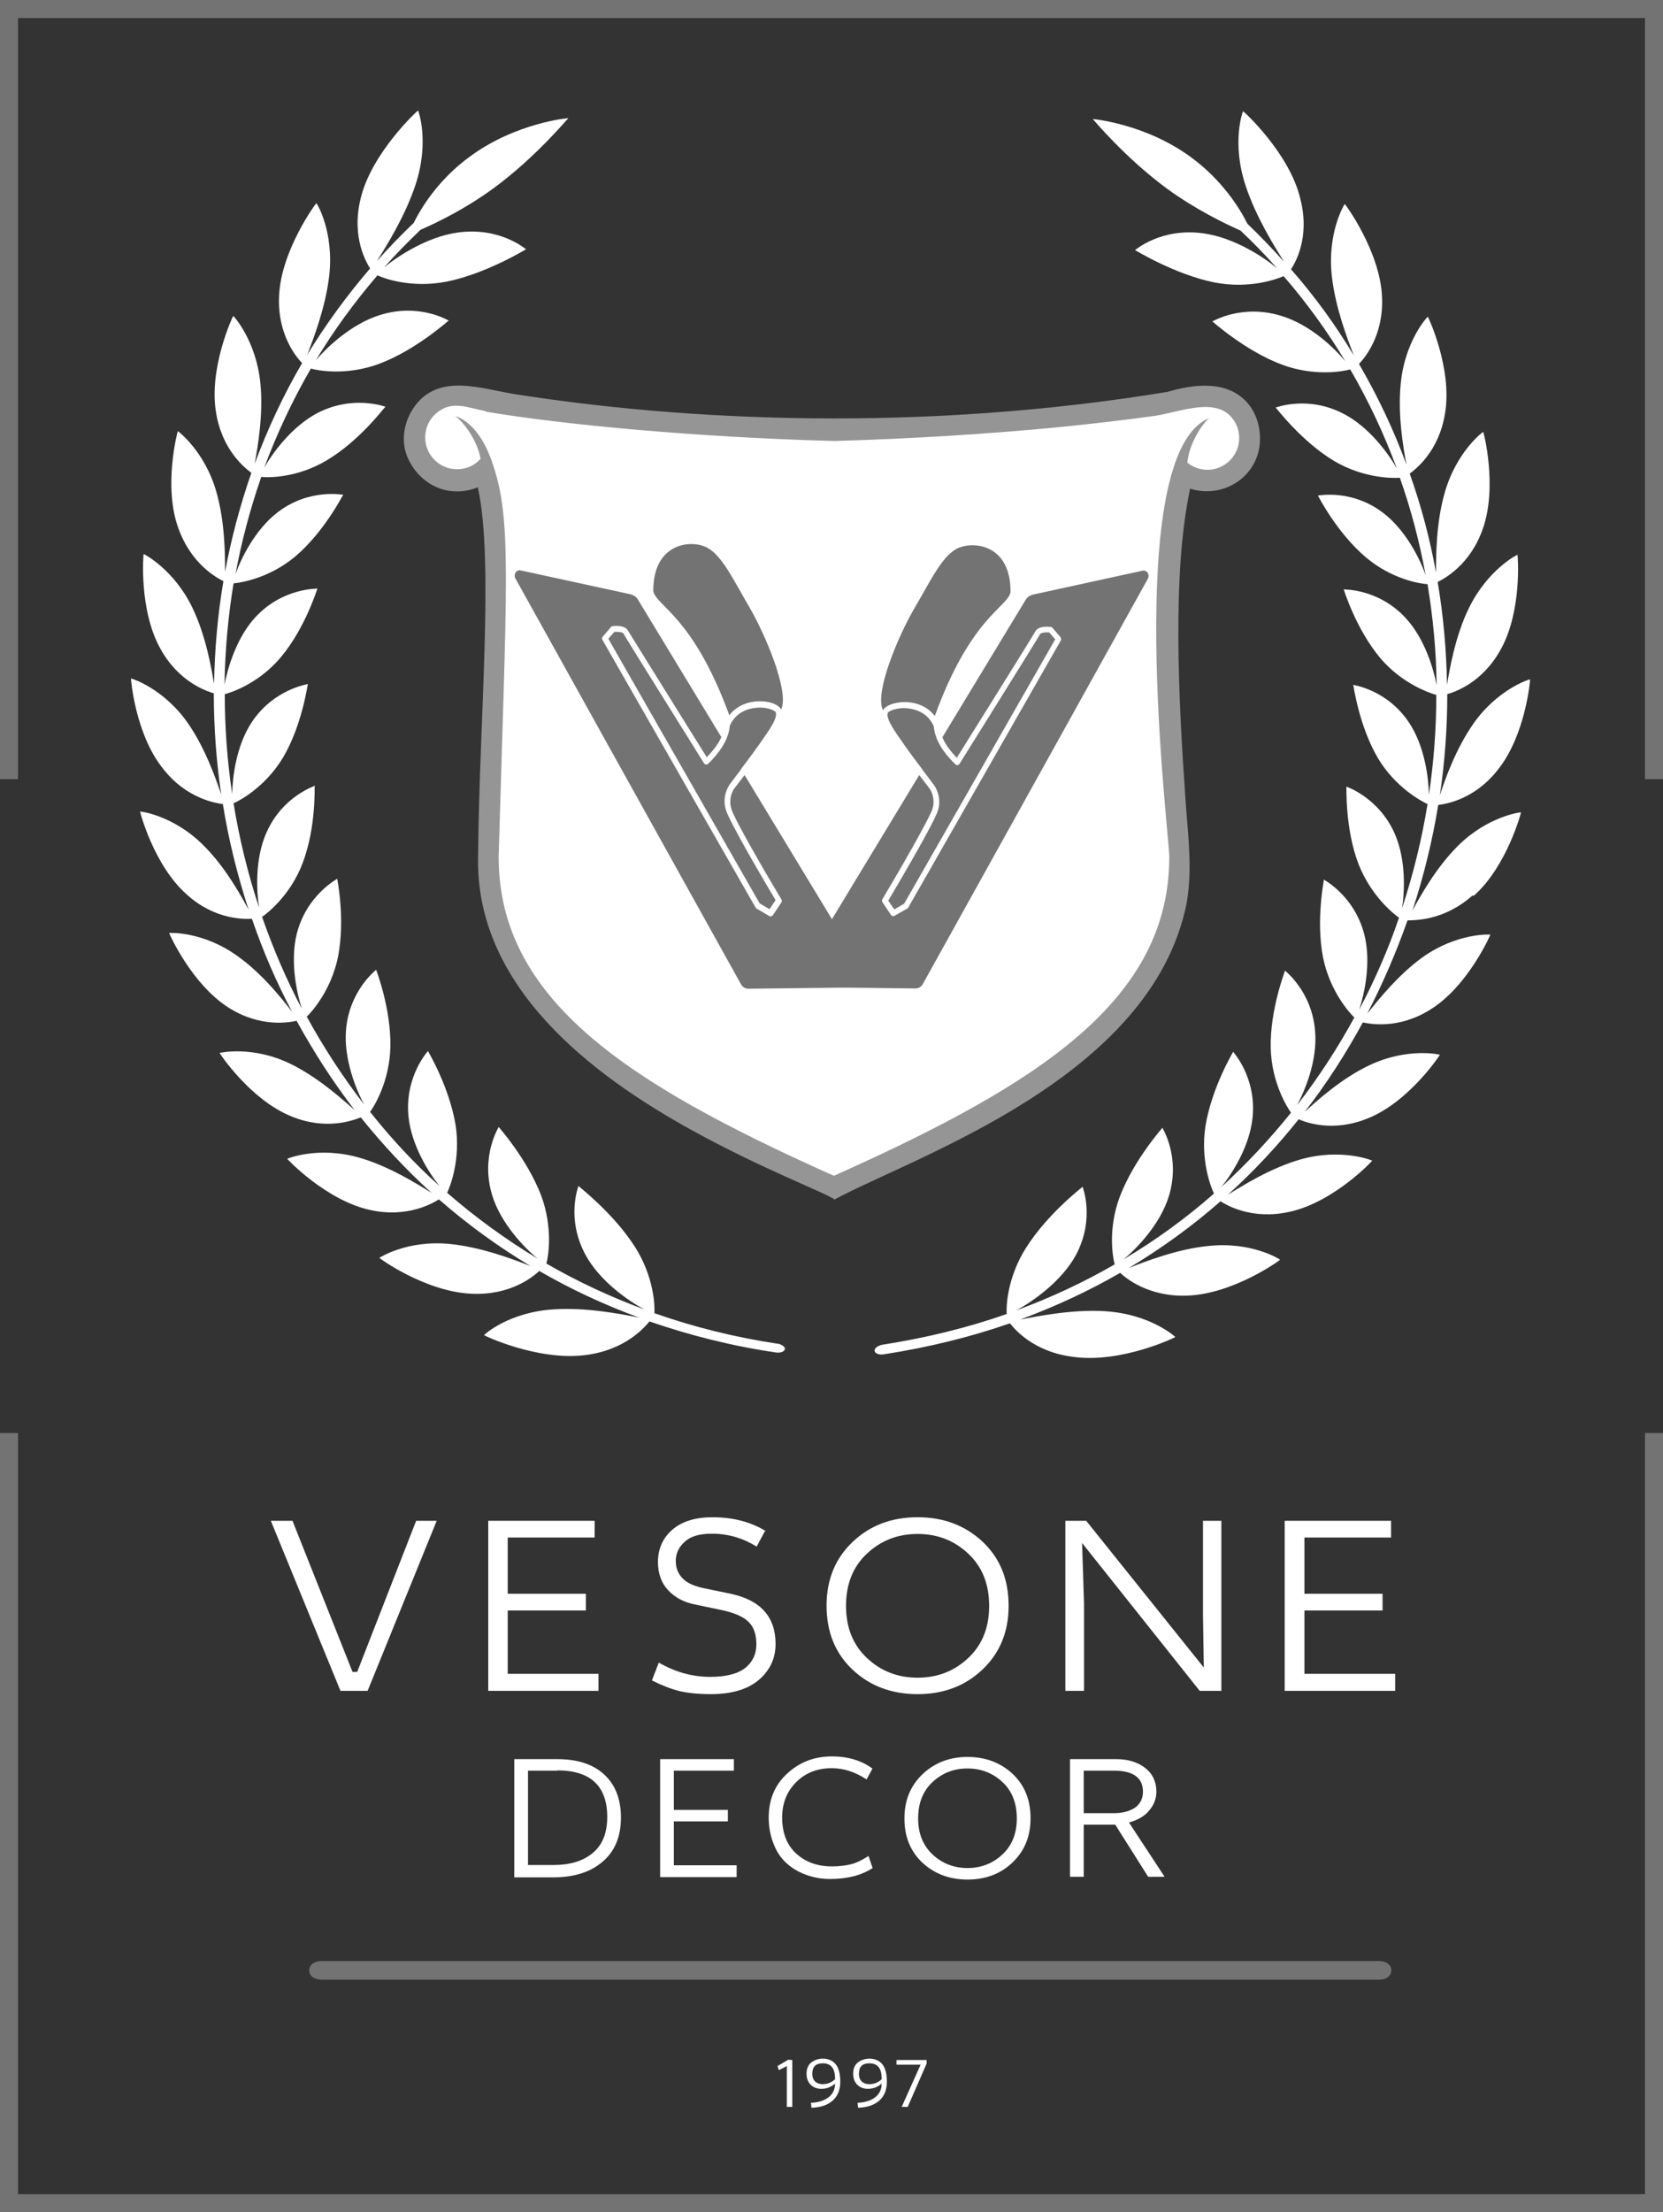 <?xml version="1.0" encoding="UTF-8" standalone="no"?>
<!-- Creator: CorelDRAW X6 -->

<svg
   xmlns:dc="http://purl.org/dc/elements/1.1/"
   xmlns:cc="http://creativecommons.org/ns#"
   xmlns:rdf="http://www.w3.org/1999/02/22-rdf-syntax-ns#"
   xmlns:svg="http://www.w3.org/2000/svg"
   xmlns="http://www.w3.org/2000/svg"
   xmlns:sodipodi="http://sodipodi.sourceforge.net/DTD/sodipodi-0.dtd"
   xmlns:inkscape="http://www.inkscape.org/namespaces/inkscape"
   xml:space="preserve"
   width="60.657mm"
   height="80.657mm"
   version="1.1"
   style="clip-rule:evenodd;fill-rule:evenodd;image-rendering:optimizeQuality;shape-rendering:geometricPrecision;text-rendering:geometricPrecision"
   viewBox="0 0 6065.72 8065.72"
   id="svg102"
   sodipodi:docname="logo-footer.svg"
   inkscape:version="0.92.4 (5da689c313, 2019-01-14)"><rect x="0" y="0" width="6065.72" height="8065.72" fill="#333333" stroke="none"/><sodipodi:namedview
   pagecolor="#ffffff"
   bordercolor="#666666"
   borderopacity="1"
   objecttolerance="10"
   gridtolerance="10"
   guidetolerance="10"
   inkscape:pageopacity="0"
   inkscape:pageshadow="2"
   inkscape:window-width="1920"
   inkscape:window-height="1017"
   id="namedview104"
   showgrid="false"
   inkscape:zoom="1.78"
   inkscape:cx="30.374059"
   inkscape:cy="104.54314"
   inkscape:window-x="1912"
   inkscape:window-y="-8"
   inkscape:window-maximized="1"
   inkscape:current-layer="Слой_x0020_1" />
 <defs
   id="defs4">
  <style
   type="text/css"
   id="style2">
   <![CDATA[
    .str0 {stroke:#737373;stroke-width:65.72}
    .fil1 {fill:none;fill-rule:nonzero}
    .fil0 {fill:#2B2A29}
    .fil5 {fill:#969595}
    .fil2 {fill:white}
    .fil4 {fill:#737373;fill-rule:nonzero}
    .fil3 {fill:white;fill-rule:nonzero}
   ]]>
  </style>
 </defs>
 <g
   id="Слой_x0020_1"
   transform="translate(-8602.14,-7450.14)">
  
  <g
   id="_1318837360">
   <g
   id="g17">
    <g
   id="g11">
     <polyline
   class="fil1 str0"
   points="8635,10291 8635,7483 14635,7483 14635,10291 "
   id="polyline9"
   style="fill:none;fill-rule:nonzero;stroke:#737373;stroke-width:65.72" />
    </g>
    <g
   id="g15">
     <polyline
   class="fil1 str0"
   points="14635,12675 14635,15483 8635,15483 8635,12675 "
   id="polyline13"
   style="fill:none;fill-rule:nonzero;stroke:#737373;stroke-width:65.72" />
    </g>
   </g>
  </g>
  <g
   id="_1318835488">
   <polygon
   class="fil2"
   points="9669,12995 9888,13546 9905,13546 10120,12995 10195,12995 9943,13615 9844,13615 9590,12995 "
   id="polygon20"
   style="fill:#ffffff" />
   <polygon
   class="fil2"
   points="10771,13056 10454,13056 10454,13261 10739,13261 10739,13322 10454,13322 10454,13553 10785,13553 10785,13615 10383,13615 10383,12995 10771,12995 "
   id="polygon22"
   style="fill:#ffffff" />
   <path
   class="fil2"
   d="m 11392,13033 v 0 l -30,56 c -50,-31 -104,-47 -164,-47 v 0 c -45,0 -78,10 -99,30 -22,20 -32,43 -32,70 v 0 c 0,26 9,47 26,64 17,17 45,29 83,36 v 0 l 91,19 c 109,23 164,84 164,183 v 0 c 0,52 -20,96 -61,131 -41,35 -100,52 -176,52 v 0 c -44,0 -82,-4 -113,-11 -32,-8 -65,-21 -101,-39 v 0 l 25,-65 c 61,35 123,52 187,52 v 0 c 59,0 101,-11 129,-33 27,-22 40,-51 40,-86 v 0 c 0,-35 -9,-62 -28,-81 -19,-19 -51,-33 -96,-43 v 0 l -100,-21 c -41,-8 -74,-26 -98,-52 -25,-27 -37,-61 -37,-103 v 0 c 0,-48 18,-88 53,-118 35,-30 84,-45 146,-45 v 0 c 75,0 140,17 195,51 z"
   id="path24"
   inkscape:connector-curvature="0"
   style="fill:#ffffff" />
   <path
   class="fil2"
   d="m 11764,13115 c -51,48 -76,111 -76,190 0,79 25,142 76,190 51,48 112,72 185,72 73,0 134,-24 185,-72 51,-48 76,-111 76,-190 0,-79 -25,-142 -76,-190 -51,-48 -112,-72 -185,-72 -73,0 -134,24 -185,72 z m 517,190 v 0 c 0,95 -32,172 -95,232 -63,60 -142,90 -237,90 v 0 c -95,0 -175,-30 -238,-90 -63,-60 -94,-137 -94,-233 v 0 c 0,-95 32,-172 95,-232 63,-60 142,-90 237,-90 v 0 c 95,0 174,30 238,90 63,60 94,137 94,233 z"
   id="path26"
   inkscape:connector-curvature="0"
   style="fill:#ffffff" />
   <polygon
   class="fil2"
   points="12990,13340 12990,12995 13057,12995 13057,13615 12978,13615 12549,13076 12556,13295 12556,13615 12488,13615 12488,12995 12564,12995 12993,13530 "
   id="polygon28"
   style="fill:#ffffff" />
   <polygon
   class="fil2"
   points="13676,13056 13360,13056 13360,13261 13645,13261 13645,13322 13360,13322 13360,13553 13691,13553 13691,13615 13288,13615 13288,12995 13676,12995 "
   id="polygon30"
   style="fill:#ffffff" />
  </g>
  <g
   id="_1318834720">
   <g
   id="g41">
    <g
   id="g35">
     <path
   class="fil3"
   d="m 11442,12350 c -160,-24 -311,-62 -453,-112 2,-25 -1,-132 -71,-242 -80,-125 -206,-220 -206,-222 1,0 -47,115 25,250 52,97 159,171 217,201 -127,-47 -247,-103 -359,-168 7,-24 25,-129 -19,-248 -52,-135 -155,-249 -155,-250 1,0 -67,105 -24,248 31,103 118,193 166,232 -118,-71 -229,-152 -330,-240 11,-22 50,-122 31,-246 -23,-141 -101,-270 -101,-271 1,0 -85,91 -71,238 10,106 76,209 114,255 -93,-83 -178,-175 -254,-271 15,-20 71,-111 74,-236 3,-141 -52,-282 -52,-282 1,0 -99,75 -110,222 -8,106 38,217 66,269 -78,-101 -148,-209 -209,-320 18,-17 89,-96 114,-218 27,-138 -3,-285 -3,-285 1,1 -110,57 -147,199 -26,103 0,219 18,275 -57,-108 -105,-220 -145,-335 21,-14 104,-80 148,-196 50,-131 43,-280 44,-282 1,1 -118,38 -176,171 -43,96 -36,215 -27,273 -41,-124 -72,-251 -93,-380 23,-10 116,-60 180,-166 71,-120 90,-268 91,-269 1,1 -122,17 -203,137 -59,87 -72,206 -73,264 -18,-120 -27,-242 -27,-364 24,-6 124,-39 204,-134 90,-107 133,-250 134,-251 1,1 -124,-4 -224,102 -72,76 -104,191 -115,248 2,-124 13,-247 33,-369 25,-2 129,-18 224,-97 107,-90 175,-226 176,-226 1,1 -122,-25 -238,63 -84,64 -136,172 -155,227 22,-120 54,-239 94,-355 25,3 131,4 238,-60 122,-72 213,-196 215,-196 1,1 -116,-45 -248,23 -95,50 -165,148 -194,199 46,-124 103,-245 170,-361 24,7 129,27 248,-17 135,-50 253,-158 255,-158 0,1 -106,-66 -252,-20 -105,33 -194,119 -233,165 65,-108 140,-211 225,-310 23,11 123,48 252,23 145,-29 289,-118 290,-118 0,1 -94,-83 -250,-61 -113,16 -220,88 -268,127 42,-47 86,-92 133,-137 59,-26 162,-75 267,-152 154,-113 271,-255 272,-255 2,-1 -191,16 -359,140 -113,82 -177,185 -205,242 -47,45 -92,91 -134,139 34,-54 102,-162 140,-276 53,-158 11,-273 10,-273 -1,-1 -169,154 -209,319 -36,144 22,237 34,257 -86,100 -162,205 -229,314 22,-57 67,-173 80,-288 18,-160 -45,-264 -47,-264 -1,-1 -130,174 -136,340 -6,145 68,226 84,243 -69,118 -126,241 -173,367 11,-59 32,-179 21,-292 -15,-157 -98,-247 -99,-247 -1,-1 -90,189 -63,351 22,141 110,207 129,221 -41,118 -73,238 -96,361 0,-59 0,-180 -31,-289 -42,-151 -141,-224 -141,-224 -1,-1 -54,199 1,352 47,134 143,184 165,195 -21,124 -32,249 -34,375 -10,-59 -30,-176 -79,-278 -68,-141 -177,-196 -178,-196 -1,-1 -18,203 61,345 68,124 172,156 195,163 0,124 9,247 27,369 -19,-56 -58,-169 -122,-261 -89,-127 -206,-163 -207,-162 -1,-1 15,203 117,329 87,111 194,125 218,129 21,131 53,259 94,385 -28,-52 -86,-157 -165,-235 -110,-110 -231,-124 -231,-123 -1,-1 50,197 171,303 104,94 213,89 237,88 40,117 89,231 147,340 -36,-47 -110,-141 -201,-205 -125,-90 -247,-84 -248,-83 -1,-1 81,186 217,272 118,75 224,53 248,48 62,113 132,222 212,326 -45,-40 -134,-120 -234,-169 -140,-68 -258,-40 -259,-40 -1,0 111,170 261,231 130,54 231,13 254,4 78,97 164,190 258,275 -52,-32 -155,-97 -263,-128 -150,-43 -262,3 -263,4 -2,0 140,150 299,186 139,32 233,-25 254,-38 103,90 214,171 334,243 -59,-23 -176,-68 -290,-80 -159,-17 -261,50 -261,50 -2,1 168,124 336,131 146,7 229,-66 247,-83 114,66 236,123 364,170 -65,-13 -194,-38 -311,-30 -164,10 -254,92 -254,94 -2,1 194,94 367,73 150,-18 220,-104 236,-123 145,50 297,89 460,113 18,3 33,-3 34,-13 1,-8 -13,-17 -30,-20 z"
   id="path33"
   inkscape:connector-curvature="0"
   style="fill:#ffffff;fill-rule:nonzero" />
    </g>
    <g
   id="g39">
     <path
   class="fil3"
   d="m 13979,10715 c 120,-107 172,-304 171,-303 -1,-1 -122,14 -231,123 -79,79 -137,183 -165,235 41,-125 73,-255 94,-385 24,-3 132,-18 218,-129 101,-126 118,-329 117,-329 -1,-1 -118,35 -207,162 -64,92 -104,204 -122,261 18,-122 27,-245 27,-369 24,-7 127,-39 195,-163 79,-141 62,-346 61,-345 -1,-1 -110,55 -178,196 -49,101 -69,219 -79,278 -2,-125 -13,-250 -34,-375 22,-11 119,-61 165,-195 54,-154 2,-354 1,-352 -1,-1 -99,73 -141,224 -31,109 -31,229 -31,289 -22,-122 -54,-243 -96,-361 20,-15 107,-80 129,-221 27,-162 -62,-352 -63,-351 -1,-1 -85,89 -99,247 -11,113 10,233 21,292 -46,-126 -104,-248 -173,-367 17,-18 90,-99 84,-243 -6,-166 -135,-341 -136,-340 -1,0 -65,104 -47,264 13,115 58,231 80,288 -66,-110 -142,-215 -229,-314 13,-20 71,-113 34,-257 -39,-166 -208,-321 -209,-319 -1,0 -43,115 10,273 38,114 106,222 140,276 -43,-48 -87,-94 -134,-139 -28,-57 -93,-160 -205,-242 -168,-124 -361,-140 -359,-140 1,1 118,142 272,255 105,76 209,126 267,152 47,44 91,90 133,137 -48,-40 -155,-111 -268,-127 -156,-22 -250,62 -250,61 1,0 145,89 290,118 129,25 229,-13 252,-23 85,98 160,202 225,310 -38,-46 -127,-133 -233,-165 -145,-45 -252,21 -252,20 1,0 120,108 255,158 119,44 224,24 248,17 68,117 124,237 170,361 -29,-51 -99,-150 -194,-199 -132,-69 -248,-22 -248,-23 1,0 94,124 215,196 108,63 213,62 238,60 41,116 72,235 94,355 -19,-55 -71,-163 -155,-227 -117,-89 -239,-62 -238,-63 1,1 69,136 176,226 95,80 199,96 224,97 20,122 32,245 33,369 -10,-57 -43,-172 -115,-248 -100,-106 -224,-101 -224,-102 1,1 44,144 134,251 80,94 180,127 204,134 0,122 -9,243 -27,364 -1,-58 -14,-176 -73,-264 -81,-121 -204,-136 -203,-137 1,1 20,149 91,269 64,106 157,155 180,166 -21,129 -52,255 -93,380 9,-57 16,-176 -27,-273 -59,-133 -178,-171 -176,-171 1,1 -6,150 44,282 45,115 127,182 148,196 -39,115 -88,227 -145,335 18,-55 45,-172 18,-275 -37,-142 -148,-198 -147,-199 1,1 -30,147 -3,285 25,122 96,201 114,218 -61,112 -131,219 -209,320 28,-52 75,-162 66,-269 -11,-147 -111,-222 -110,-222 1,1 -55,141 -52,282 3,125 59,215 74,236 -77,96 -162,187 -254,271 38,-47 104,-148 114,-255 14,-147 -72,-238 -71,-238 0,1 -78,130 -101,271 -19,124 20,223 31,246 -101,89 -211,169 -330,240 48,-39 135,-129 166,-232 43,-143 -25,-248 -24,-248 0,1 -103,115 -155,250 -45,119 -26,224 -19,248 -112,65 -232,121 -359,168 57,-31 164,-104 217,-201 72,-134 24,-250 25,-250 0,1 -126,96 -206,222 -70,110 -73,217 -71,242 -142,50 -293,87 -453,112 -17,3 -30,13 -29,22 1,10 17,16 34,13 162,-25 316,-63 460,-113 15,19 85,106 236,123 173,22 368,-72 367,-73 0,-1 -90,-83 -254,-94 -118,-8 -247,18 -311,30 129,-48 250,-104 364,-170 18,17 101,89 247,83 168,-7 338,-130 336,-131 0,-1 -103,-67 -261,-50 -114,11 -231,57 -290,80 120,-72 233,-154 334,-243 20,13 114,70 254,38 160,-36 301,-186 299,-186 0,-1 -113,-47 -263,-4 -108,31 -211,96 -263,128 94,-85 180,-177 258,-275 22,10 124,50 254,-4 150,-61 262,-231 261,-231 0,-1 -119,-28 -259,39 -101,48 -190,129 -234,169 80,-103 150,-212 212,-326 24,5 130,27 248,-48 136,-85 218,-272 217,-272 -1,-1 -122,-7 -248,83 -90,65 -164,159 -201,205 57,-110 106,-224 147,-340 23,-1 131,3 236,-90 z"
   id="path37"
   inkscape:connector-curvature="0"
   style="fill:#ffffff;fill-rule:nonzero" />
    </g>
   </g>
  </g>
  <g
   id="_1318834360">
   <path
   class="fil4"
   d="M 13636,14668 H 9776 c -28,0 -46,-14 -46,-34 0,-20 19,-34 46,-34 h 3855 c 28,0 46,14 46,34 0,20 -19,34 -42,34 z"
   id="path44"
   inkscape:connector-curvature="0"
   style="fill:#737373;fill-rule:nonzero" />
  </g>
  <g
   id="_591837096">
   <polygon
   class="fil2"
   points="11472,15132 11472,14983 11443,14998 11438,14983 11477,14960 11492,14961 11492,15132 "
   id="polygon47"
   style="fill:#ffffff" />
   <path
   class="fil2"
   d="m 11562,15135 v 0 l -2,-18 c 25,-1 46,-7 63,-19 16,-12 25,-29 25,-51 v 0 c -14,12 -30,19 -50,19 v 0 c -16,0 -29,-5 -39,-15 -10,-10 -15,-23 -15,-40 v 0 c 0,-19 6,-32 17,-41 12,-9 26,-14 43,-14 v 0 c 19,0 35,7 46,20 11,13 17,35 17,64 v 0 c 0,31 -10,54 -29,70 -19,16 -44,24 -76,25 z m 86,-106 v 0 c 0,-38 -15,-56 -45,-56 v 0 c -26,0 -38,13 -38,38 v 0 c 0,12 3,21 10,28 6,6 16,10 28,10 v 0 c 17,0 33,-6 46,-19 z"
   id="path49"
   inkscape:connector-curvature="0"
   style="fill:#ffffff" />
   <path
   class="fil2"
   d="m 11732,15135 v 0 l -2,-18 c 25,-1 46,-7 63,-19 16,-12 25,-29 25,-51 v 0 c -14,12 -30,19 -50,19 v 0 c -16,0 -29,-5 -39,-15 -10,-10 -15,-23 -15,-40 v 0 c 0,-19 6,-32 17,-41 12,-9 26,-14 43,-14 v 0 c 19,0 35,7 46,20 11,13 17,35 17,64 v 0 c 0,31 -10,54 -29,70 -19,16 -44,24 -76,25 z m 86,-106 v 0 c 0,-38 -15,-56 -45,-56 v 0 c -26,0 -38,13 -38,38 v 0 c 0,12 3,21 10,28 6,6 16,10 28,10 v 0 c 17,0 33,-6 46,-19 z"
   id="path51"
   inkscape:connector-curvature="0"
   style="fill:#ffffff" />
   <polygon
   class="fil2"
   points="11913,15132 11891,15132 11960,14978 11872,14978 11872,14961 11982,14961 11982,14974 "
   id="polygon53"
   style="fill:#ffffff" />
  </g>
  <g
   id="_591835560">
   <path
   class="fil2"
   d="m 10478,14294 v -430 h 157 c 74,0 131,19 171,56 40,37 61,89 61,157 v 0 c 0,69 -22,123 -67,161 -44,38 -104,57 -180,57 v 0 h -143 z m 157,-388 h -107 v 344 h 93 c 59,0 107,-14 142,-43 36,-29 54,-73 54,-132 v 0 c 0,-113 -61,-170 -182,-170 v 0 z"
   id="path56"
   inkscape:connector-curvature="0"
   style="fill:#ffffff" />
   <polygon
   class="fil2"
   points="11279,13906 11060,13906 11060,14049 11257,14049 11257,14091 11060,14091 11060,14251 11289,14251 11289,14294 11010,14294 11010,13864 11279,13864 "
   id="polygon58"
   style="fill:#ffffff" />
   <path
   class="fil2"
   d="m 11784,13899 v 0 l -21,39 c -41,-27 -83,-41 -127,-41 v 0 c -53,0 -96,17 -130,51 -34,34 -51,77 -51,129 v 0 c 0,56 17,100 51,131 34,31 77,47 130,47 v 0 c 28,0 51,-3 71,-8 20,-5 41,-16 63,-30 v 0 l 15,44 c -41,27 -93,40 -156,40 v 0 c -29,0 -57,-5 -83,-14 -26,-9 -50,-22 -71,-40 -21,-18 -38,-41 -50,-71 -12,-29 -19,-62 -19,-99 v 0 c 0,-65 22,-119 67,-160 45,-42 99,-63 164,-63 v 0 c 58,0 107,15 147,44 z"
   id="path60"
   inkscape:connector-curvature="0"
   style="fill:#ffffff" />
   <path
   class="fil2"
   d="m 12003,13948 c -35,33 -52,77 -52,132 0,54 17,98 52,131 35,33 78,50 128,50 50,0 93,-17 128,-50 35,-33 52,-77 52,-131 0,-55 -17,-99 -52,-132 -35,-33 -78,-50 -128,-50 -50,0 -93,17 -128,50 z m 358,132 v 0 c 0,66 -22,119 -66,161 -44,42 -99,62 -164,62 v 0 c -66,0 -121,-21 -165,-62 -44,-42 -65,-95 -65,-161 v 0 c 0,-66 22,-119 66,-161 44,-42 99,-63 164,-63 v 0 c 66,0 121,21 165,62 44,42 65,95 65,161 z"
   id="path62"
   inkscape:connector-curvature="0"
   style="fill:#ffffff" />
   <path
   class="fil2"
   d="m 12505,14294 v -430 h 169 c 43,0 78,11 105,32 27,21 41,50 41,87 v 0 c 0,25 -9,48 -26,68 -17,21 -42,35 -74,44 v 0 l 130,198 h -60 l -120,-190 h -115 v 190 h -50 z m 159,-388 h -109 v 155 h 110 c 32,0 57,-7 77,-20 19,-14 29,-33 29,-58 v 0 c 0,-51 -35,-77 -106,-77 v 0 z"
   id="path64"
   inkscape:connector-curvature="0"
   style="fill:#ffffff" />
  </g>
  <path
   class="fil5"
   d="m 11645,11824 c 295,-159 1156,-442 1285,-1079 22,-126 6,-241 -3,-368 -27,-384 -50,-835 16,-1145 127,39 255,-50 255,-182 0,-64 -26,-125 -80,-161 -81,-54 -192,-29 -258,-10 -809,133 -1650,122 -2375,9 -124,-19 -280,-80 -370,43 -44,60 -53,139 -20,200 45,89 146,137 250,96 60,270 5,849 1,1344 -12,476 414,798 778,999 261,144 483,226 523,254 z"
   id="path67"
   inkscape:connector-curvature="0"
   style="fill:#969595" />
  <path
   class="fil2"
   d="m 10374,8951 c 283,48 778,94 1271,107 289,-8 578,-27 825,-51 129,-13 247,-27 347,-41 52,-8 125,-33 187,-32 32,1 62,9 84,31 21,21 34,50 34,82 0,64 -52,116 -116,116 -28,0 -53,-10 -73,-26 6,-69 53,-140 79,-162 -317,129 -148,1491 -145,1597 2,525 -478,830 -1203,1156 -7,3 -13,6 -20,9 -8,-3 -15,-7 -23,-10 -724,-326 -1202,-630 -1200,-1155 29,-998 48,-1224 -20,-1425 -3,-10 -7,-23 -13,-36 -22,-57 -65,-125 -126,-144 29,19 81,87 93,156 -21,24 -52,38 -86,38 -64,0 -116,-52 -116,-116 0,-35 15,-66 39,-87 58,-51 115,-21 181,-9 z"
   id="path69"
   inkscape:connector-curvature="0"
   style="fill:#ffffff" />
  <g
   id="_591637336">
   <g
   id="g83">
    <g
   id="g73">
     <path
   class="fil4"
   d="m 11967,10257 43,57 c 1,2 28,39 14,89 -12,44 -156,287 -182,331 l 22,32 36,-21 551,-964 -22,-25 c -14,-1 -30,1 -33,6 -9,17 -282,454 -294,473 -2,3 -4,4 -7,5 -3,0 -6,-1 -8,-3 -28,-27 -49,-54 -61,-79 v 0 c -2,-3 -3,-7 -5,-10 -1,-2 -2,-3 -2,-5 v 0 c -7,-17 -10,-32 -11,-45 -28,-63 -92,-66 -112,-66 -34,1 -55,13 -56,18 -5,19 16,51 36,81 0,0 1,1 1,1 29,43 63,89 90,124 v 0 0 z"
   id="path71"
   inkscape:connector-curvature="0"
   style="fill:#737373;fill-rule:nonzero" />
    </g>
    <g
   id="g77">
     <path
   class="fil4"
   d="m 11938,9667 c -61,104 -141,298 -118,366 1,2 2,5 3,7 9,-19 42,-28 71,-30 21,-1 80,1 118,51 0,0 0,-1 0,-1 132,-362 265,-395 276,-451 1,-170 -128,-186 -188,-162 -59,24 -101,116 -162,220 z"
   id="path75"
   inkscape:connector-curvature="0"
   style="fill:#737373;fill-rule:nonzero" />
    </g>
    <g
   id="g81">
     <path
   class="fil4"
   d="m 12039,10137 c 8,22 27,49 53,76 100,-160 280,-448 286,-460 11,-22 49,-18 57,-17 2,0 5,2 6,3 l 29,34 c 1,1 2,2 2,3 1,3 1,7 -1,10 l -556,973 c -1,2 -2,3 -4,4 l -46,26 c -5,3 -10,1 -13,-3 l -31,-46 c -2,-4 -3,-8 0,-12 48,-80 173,-295 183,-331 11,-40 -10,-70 -10,-70 l -39,-51 -458,756 c -4,7 0,17 9,17 l 435,5 c 11,0 22,-6 27,-16 l 821,-1478 c 8,-15 -4,-33 -20,-29 l -399,87 c -12,3 -22,10 -28,21 l -303,500 z"
   id="path79"
   inkscape:connector-curvature="0"
   style="fill:#737373;fill-rule:nonzero" />
    </g>
   </g>
  </g>
  <g
   id="_591638248">
   <g
   id="g98">
    <g
   id="g88">
     <path
   class="fil4"
   d="m 11306,10254 -43,57 c -1,2 -28,39 -14,90 12,44 156,288 182,331 l -22,33 -36,-21 -552,-965 22,-25 c 14,-1 30,1 33,6 9,17 283,455 294,473 2,3 4,4 7,5 3,0 6,-1 8,-3 28,-27 49,-55 61,-79 v 0 c 2,-3 3,-7 5,-10 1,-2 2,-3 2,-5 v 0 c 7,-17 10,-32 11,-45 28,-63 92,-66 112,-66 34,1 55,13 56,18 5,19 -16,51 -36,81 0,0 -1,1 -1,1 -29,43 -63,89 -90,124 v 0 0 z"
   id="path86"
   inkscape:connector-curvature="0"
   style="fill:#737373;fill-rule:nonzero" />
    </g>
    <g
   id="g92">
     <path
   class="fil4"
   d="m 11335,9663 c 61,105 141,299 119,367 -1,2 -2,5 -3,7 -9,-19 -42,-29 -71,-30 -21,-1 -80,2 -118,51 0,0 0,-1 0,-1 -133,-362 -266,-396 -277,-452 -1,-170 129,-187 188,-162 59,24 101,116 162,220 z"
   id="path90"
   inkscape:connector-curvature="0"
   style="fill:#737373;fill-rule:nonzero" />
    </g>
    <g
   id="g96">
     <path
   class="fil4"
   d="m 11234,10135 c -8,22 -28,49 -54,76 -100,-160 -280,-449 -287,-461 -11,-22 -50,-18 -57,-17 -2,0 -5,2 -6,4 l -29,34 c -1,1 -2,2 -2,3 -1,3 -1,7 1,10 l 558,975 c 1,2 2,3 4,4 l 46,27 c 5,3 10,1 13,-3 l 31,-46 c 2,-4 3,-8 0,-12 -48,-80 -174,-295 -183,-332 -11,-40 10,-70 10,-70 l 39,-51 459,757 c 4,7 0,17 -9,17 l -436,5 c -11,0 -22,-6 -27,-16 l -823,-1480 c -8,-15 4,-33 20,-29 l 400,87 c 12,3 22,10 28,21 l 304,501 v 0 z"
   id="path94"
   inkscape:connector-curvature="0"
   style="fill:#737373;fill-rule:nonzero" />
    </g>
   </g>
  </g>
 </g>
</svg>